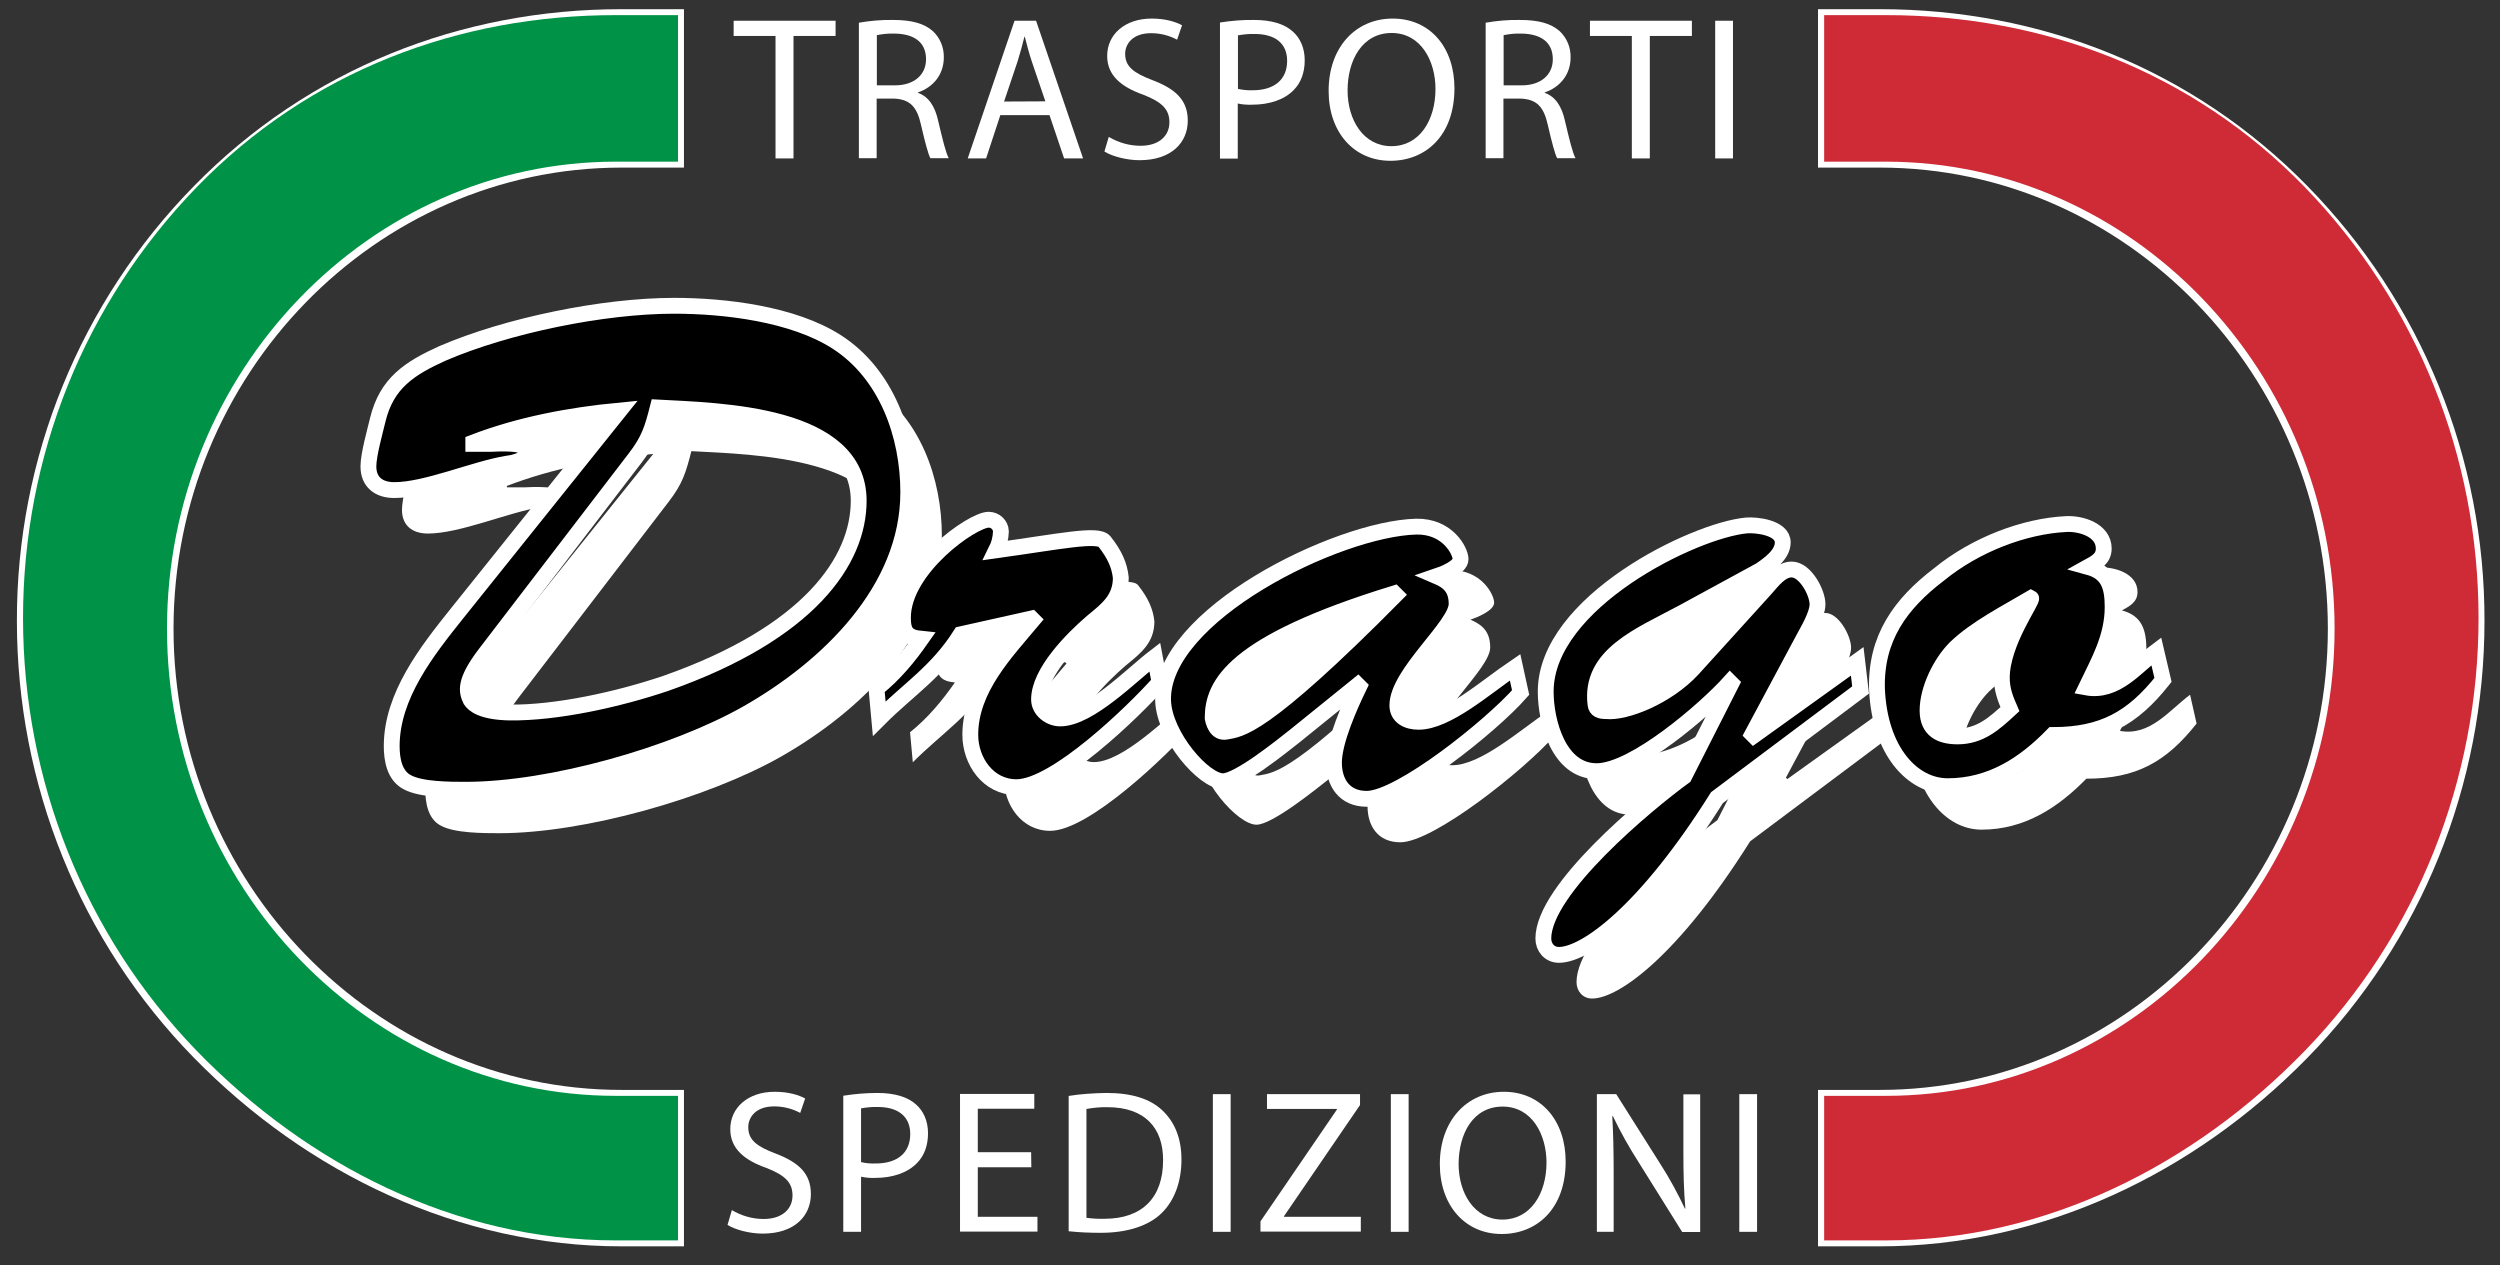 <?xml version="1.0" encoding="utf-8"?>
<!-- Generator: Adobe Illustrator 22.0.1, SVG Export Plug-In . SVG Version: 6.00 Build 0)  -->
<svg version="1.1" id="Livello_1" xmlns="http://www.w3.org/2000/svg" xmlns:xlink="http://www.w3.org/1999/xlink" x="0px" y="0px"
	 viewBox="0 0 1265.6 640.6" style="enable-background:new 0 0 1265.6 640.6;" xml:space="preserve">
<rect x="0" y="0" width="1265.6" height="640.6" fill="#333333" stroke="none"/>
<style type="text/css">
	.st0{fill:#FFFFFF;}
	.st1{fill:#FFFFFF;stroke:#FFFFFF;stroke-width:49.095;stroke-miterlimit:10;}
	.st2{stroke:#CE2B37;stroke-width:43.083;stroke-miterlimit:10;}
	.st3{stroke:#009246;stroke-width:43.083;stroke-miterlimit:10;}
	.st4{stroke:#FFFFFF;stroke-width:8.015;stroke-miterlimit:10;}
</style>
<title>dragotrasporti-black_v4</title>
<g>
	<g id="TRASPORTI">
		<path class="st0" d="M392.6,18.2h-21.2v-7.7h51.6v7.7h-21.3v62h-9.1V18.2z"/>
		<path class="st0" d="M434.8,11.5c5.7-1,11.5-1.5,17.3-1.4c9.6,0,15.8,1.8,20.2,5.7c3.6,3.4,5.6,8.2,5.5,13.2
			c0,9.2-5.8,15.3-13.1,17.8V47c5.4,1.9,8.6,6.8,10.2,14c2.3,9.7,3.9,16.4,5.4,19.1h-9.3c-1.1-2-2.7-8-4.7-16.7
			c-2.1-9.6-5.8-13.2-14-13.5h-8.5v30.2h-9L434.8,11.5z M443.9,43.2h9.2c9.6,0,15.7-5.3,15.7-13.2c0-9-6.5-12.9-16-13
			c-3-0.1-6,0.2-8.9,0.8V43.2z"/>
		<path class="st0" d="M506.4,58.3l-7.2,21.9h-9.3l23.7-69.7h10.9l23.8,69.7h-9.6l-7.4-21.9H506.4z M529.2,51.3l-6.8-20
			c-1.5-4.5-2.6-8.7-3.6-12.7h-0.2c-1,4.1-2.2,8.4-3.5,12.6l-6.8,20.2L529.2,51.3z"/>
		<path class="st0" d="M561.3,69.3c4.9,2.9,10.4,4.5,16.1,4.5c9.2,0,14.6-4.9,14.6-11.9c0-6.5-3.7-10.2-13.1-13.9
			c-11.4-4-18.4-9.9-18.4-19.7c0-10.9,9-18.9,22.5-18.9c7.1,0,12.3,1.7,15.4,3.4l-2.5,7.3c-4.1-2.2-8.6-3.3-13.2-3.3
			c-9.5,0-13.1,5.7-13.1,10.4c0,6.5,4.2,9.7,13.9,13.4c11.8,4.5,17.8,10.2,17.8,20.5c0,10.8-8,20-24.4,20c-6.7,0-14-2-17.8-4.4
			L561.3,69.3z"/>
		<path class="st0" d="M617.6,11.4c5.7-0.9,11.5-1.4,17.3-1.3c8.9,0,15.4,2.1,19.5,5.8c3.8,3.3,6.1,8.4,6.1,14.6s-1.9,11.3-5.4,14.9
			c-4.8,5.1-12.5,7.6-21.3,7.6c-2.4,0.1-4.9-0.1-7.2-0.6v27.9h-9L617.6,11.4z M626.7,45c2.4,0.5,4.9,0.8,7.4,0.7
			c10.9,0,17.5-5.3,17.5-14.9c0-9.2-6.5-13.6-16.4-13.6c-2.8-0.1-5.7,0.2-8.5,0.7V45z"/>
		<path class="st0" d="M736.3,44.7c0,24-14.6,36.7-32.4,36.7c-18.4,0-31.3-14.3-31.3-35.4c0-22.1,13.7-36.6,32.4-36.6
			C724,9.4,736.3,24,736.3,44.7z M682.2,45.8c0,14.9,8,28.2,22.2,28.2s22.3-13.1,22.3-29c0-13.9-7.2-28.3-22.2-28.3
			C689.6,16.7,682.2,30.5,682.2,45.8L682.2,45.8z"/>
		<path class="st0" d="M752.1,11.5c5.7-1,11.5-1.5,17.3-1.4c9.6,0,15.8,1.8,20.2,5.7c3.6,3.4,5.6,8.2,5.5,13.2
			c0,9.2-5.8,15.3-13.1,17.8V47c5.4,1.9,8.6,6.8,10.2,14c2.3,9.7,3.9,16.4,5.4,19.1h-9.3c-1.1-2-2.7-8-4.7-16.7
			c-2.1-9.6-5.8-13.2-14-13.5h-8.5v30.2h-9L752.1,11.5z M761.2,43.2h9.2c9.6,0,15.7-5.3,15.7-13.2c0-9-6.5-12.9-16-13
			c-3-0.1-6,0.2-8.9,0.8V43.2z"/>
		<path class="st0" d="M826.1,18.2h-21.2v-7.7h51.6v7.7h-21.3v62h-9.1L826.1,18.2z"/>
		<path class="st0" d="M877.3,10.5v69.7h-9V10.5H877.3z"/>
	</g>
	<g id="SPEDIZIONI">
		<path class="st0" d="M370.5,612.6c4.9,2.9,10.4,4.5,16.1,4.5c9.2,0,14.6-4.9,14.6-11.9c0-6.5-3.7-10.2-13.1-13.9
			c-11.4-4-18.4-9.9-18.4-19.7c0-10.9,9-18.9,22.5-18.9c7.1,0,12.3,1.7,15.4,3.4l-2.5,7.3c-4.1-2.2-8.6-3.3-13.2-3.3
			c-9.5,0-13.1,5.7-13.1,10.5c0,6.5,4.2,9.7,13.9,13.4c11.8,4.5,17.8,10.2,17.8,20.5c0,10.8-8,20-24.4,20c-6.7,0-14-2-17.8-4.4
			L370.5,612.6z"/>
		<path class="st0" d="M426.9,554.7c5.7-0.9,11.5-1.4,17.3-1.4c8.9,0,15.4,2.1,19.5,5.8c3.8,3.3,6.1,8.4,6.1,14.6
			s-1.9,11.3-5.4,14.9c-4.8,5.1-12.5,7.7-21.3,7.7c-2.4,0.1-4.9-0.1-7.2-0.6v27.9h-9L426.9,554.7z M435.9,588.3
			c2.4,0.6,4.9,0.8,7.4,0.7c10.9,0,17.5-5.3,17.5-14.9c0-9.2-6.5-13.7-16.4-13.7c-2.8-0.1-5.7,0.2-8.5,0.7V588.3z"/>
		<path class="st0" d="M522.1,590.9H495V616h30.2v7.5H486v-69.7h37.6v7.5H495v22H522L522.1,590.9z"/>
		<path class="st0" d="M541,554.8c6.3-1,12.7-1.4,19.1-1.5c12.9,0,22.1,3,28.2,8.7c6.1,5.7,9.8,13.8,9.8,25s-3.5,20.7-10,27.1
			s-17.3,10-30.8,10c-5.5,0-10.9-0.2-16.3-0.8L541,554.8z M550,616.5c3,0.4,6.1,0.6,9.1,0.5c19.2,0,29.7-10.8,29.7-29.6
			c0.1-16.4-9.2-26.9-28.2-26.9c-3.5-0.1-7.1,0.3-10.6,0.9V616.5z"/>
		<path class="st0" d="M623,553.9v69.7h-9v-69.7H623z"/>
		<path class="st0" d="M638.1,618.3l38.7-56.6v-0.3h-35.4v-7.5h47.1v5.5L650,615.7v0.3h38.9v7.5h-50.8V618.3z"/>
		<path class="st0" d="M713.1,553.9v69.7h-9v-69.7H713.1z"/>
		<path class="st0" d="M792.6,588c0,24-14.6,36.7-32.4,36.7c-18.4,0-31.3-14.3-31.3-35.4c0-22.1,13.8-36.6,32.4-36.6
			C780.2,552.7,792.6,567.4,792.6,588z M738.4,589.2c0,14.9,8,28.2,22.2,28.2s22.3-13.1,22.3-28.9c0-13.9-7.2-28.3-22.2-28.3
			S738.5,573.9,738.4,589.2L738.4,589.2z"/>
		<path class="st0" d="M808.4,623.6v-69.7h9.8l22.3,35.3c4.7,7.3,8.8,14.9,12.5,22.7l0.2-0.1c-0.8-9.3-1-17.8-1-28.6v-29.2h8.5v69.7
			h-9.1l-22.1-35.4c-4.8-7.5-9.2-15.3-13-23.3l-0.3,0.1c0.5,8.8,0.7,17.2,0.7,28.7v29.8L808.4,623.6z"/>
		<path class="st0" d="M889.5,553.9v69.7h-9v-69.7H889.5z"/>
	</g>
	<g id="RED">
		<path id="RED_BG" class="st1" d="M1150.5,111.3c-53.3-54.4-123.9-82.1-198.8-82.1h-6.8v31.1h6.8c138.6,0,251.3,116.5,251.3,258
			s-112.7,258-251.3,258h-6.8v30.1h6.8c74.9,0,145.5-33.6,198.8-88c53.3-54.4,82.7-127.6,82.7-204
			C1233.4,238.4,1203.7,165.5,1150.5,111.3z"/>
		<path id="RED_FG" class="st2" d="M1151.4,109.8c-52.8-54.4-122.6-80.6-196.7-80.6h-9.7v31.1h9.7c137.1,0,248.7,116.5,248.7,258
			s-111.6,258-248.7,258h-9.7v30.1h9.7c74.1,0,144-35.1,196.7-89.5s81.8-127.6,81.8-204S1204.1,164.3,1151.4,109.8z"/>
	</g>
	<g id="GREEN">
		<path id="GREEN_BG" class="st1" d="M115.8,111.3c53.3-54.4,123.9-82.1,198.8-82.1h7.1v31.1h-7.1c-138.6,0-251.3,116.5-251.3,258
			s112.7,258,251.3,258h7.1v30.1h-7.1c-74.9,0-145.5-33.6-198.8-88s-82.7-127.6-82.7-204C32.9,238.4,62.6,165.5,115.8,111.3z"/>
		<path id="GREEN_FG" class="st3" d="M115,109.8c52.8-54.4,122.6-80.6,196.7-80.6h10v31.1h-10C174.6,60.3,63,176.8,63,318.3
			s111.6,258,248.7,258h10v30.1h-10c-74.1,0-144-35.1-196.7-89.5s-81.8-127.6-81.8-204S62.2,164.3,115,109.8z"/>
	</g>
	<g id="DRAGO_BG">
		<path class="st0" d="M330.7,229.8c-25.2,2.4-50.7,7.2-74.1,16.2v0.7h9.3c1.7,0,18.6-1.4,18.6,3.8c0,4.1-7.6,5.9-10.7,6.2
			c-16.9,2.8-41,13.4-57.2,13.4c-7.9,0-13.1-4.1-13.1-12c0-5.9,3.4-17.9,4.8-23.8c4.5-18.3,15.9-25.8,32.7-33.4
			c32.7-14.1,81.3-24.1,117.2-24.1c25.8,0,60.3,4.1,82.4,18.3c25.2,16.2,36.2,47.2,36.2,76.1c0,49.6-41,88.9-81.7,112
			c-37.2,21-99.3,38.6-142.3,38.6c-7.9,0-22.7,0-29.6-3.8c-6.6-3.4-7.9-11.7-7.9-18.3c0-25.5,17.9-48.2,33.1-67.2L330.7,229.8z
			 M262.5,353.2c-10.7,14.1-9.3,19-7.2,23.4c1.4,2.1,5.5,5.9,19.6,6.2c23.8,0.3,55.1-6.6,79.3-14.8c72.4-25.5,97.5-62,97.5-92.4
			c0-44.5-70.6-45.5-101.7-47.2c-2.8,11-4.5,16.5-11.4,25.5L262.5,353.2z"/>
		<path class="st0" d="M503.4,343.2c-12,19-26.5,27.9-41.3,42.7l-1.4-15.2c9-7.2,16.2-15.9,22.7-25.2c-7.2-0.7-9.3-3.4-9.3-10.7
			c0-24.8,35.1-49.6,43.4-49.6c3.3,0,6.1,2.6,6.2,5.9c-0.1,3.4-0.9,6.6-2.4,9.6c32.4-4.5,51.4-8.6,54.8-4.5c5.2,6.6,7.6,12,8.3,18.3
			c0,10.7-6.5,15.9-14.5,22.4c-10,8.6-26.9,25.5-26.9,39.3c0,5.5,5.5,9.6,10.7,9.6c14.8,0,36.5-22.4,47.9-31.1l2.4,12.8
			c-13.1,14.8-52.7,53.1-72.4,53.1c-14.5,0-23.4-13.4-23.4-26.5c0-23.4,17.9-41.7,31.7-58.2l-0.7-0.7L503.4,343.2z"/>
		<path class="st0" d="M672.6,394.5c-6.6,5.2-28.6,23-36.5,23c-9.6,0-29.6-22.8-30.3-40.7c-1.4-43.1,88.2-87.2,128.2-88.2
			c15.9-0.3,22.4,12.4,22.4,16.5s-9,7.6-12,8.6c6.6,2.8,10,6.6,10,14.1c0,11-30,35.1-30,51.3c0,5.9,5.2,8.3,10.7,8.3
			c14.5,0,34.1-17.6,48.9-27.6l2.8,12.8c-14.8,16.9-61,53.8-77.9,53.8c-11.4,0-16.6-8.3-16.6-18.3c0-11,8.3-29.3,12.8-38.6l-0.7-0.7
			L672.6,394.5z M630.9,385.6c0.3,1.7,1.7,7.9,6.9,6.9c6.9-1.4,17.6-0.4,85.8-69.3l-0.7-0.7C640.9,347.7,630.9,368.7,630.9,385.6z"
			/>
		<path class="st0" d="M893.5,368l-0.7-0.7c-12.4,13.8-48.6,45.1-67.5,45.1c-19.3,0-25.8-25.2-25.8-40.3
			c0-45.1,75.1-81.7,101.7-84.1c4.8-0.4,18.3,1,18.3,8.6c0,6.2-6.9,11-11.4,14.1l-39.3,21.4c-21.7,11.7-47.2,21.4-44.1,46.5
			c0.3,2.8,2.4,3.4,5.5,3.4c9.6,1,30.7-7.2,43.8-21.4l36.9-40.7c3.4-3.8,7.6-9.6,13.1-9.6c6.9,0,13.1,11.7,13.1,17.6
			c0,5.2-4.8,13.1-7.2,17.6l-25.8,48.2l0.7,0.7L957,357l1.7,14.5L886,425.9c-36.2,57.6-66.5,79.6-80,79.6c-4.8,0-7.9-3.8-7.9-8.3
			c0-24.8,52.4-68.2,71.3-82L893.5,368z"/>
		<path class="st0" d="M1112,366.3c-15.5,19.6-30.7,27.9-55.8,27.9c-14.5,14.8-31.4,25.8-53.1,25.8c-17.9,0-34.5-17.9-35.8-49.3
			c-0.7-25.8,12-43.1,31.4-57.9c18.6-15.2,43.4-24.5,64.4-25.5c7.6-0.4,19,3.1,19,12.4c0,5.2-4.1,7.2-7.9,9.3
			c10.3,2.8,12.4,10,12.4,20.3c0,15.2-6.9,27.2-13.4,40.7c15.2,2.8,24.8-10.3,35.5-18.3L1112,366.3z M1006.9,350.1
			c-7.6,7.6-14.1,21-14.1,31.7c0,10,6.6,13.1,15.2,13.1c11.4,0,18.6-6.5,26.5-13.8c-2.4-5.5-4.1-10-4.1-15.9
			c0-17.9,16.2-39.6,14.8-40.3C1033.4,331.8,1017.2,340.1,1006.9,350.1z"/>
	</g>
	<g id="DRAGO_FG">
		<path class="st4" d="M313.7,207.8c-25.2,2.4-50.7,7.2-74.1,16.2v0.7h9.3c1.7,0,18.6-1.4,18.6,3.8c0,4.1-7.6,5.9-10.7,6.2
			c-16.9,2.8-41,13.4-57.2,13.4c-7.9,0-13.1-4.1-13.1-12c0-5.9,3.4-17.9,4.8-23.8c4.5-18.3,15.9-25.8,32.7-33.4
			c32.7-14.1,81.3-24.1,117.2-24.1c25.8,0,60.3,4.1,82.4,18.3c25.2,16.2,36.2,47.2,36.2,76.1c0,49.6-41,88.9-81.7,112
			c-37.2,21-99.3,38.6-142.3,38.6c-7.9,0-22.7,0-29.6-3.8c-6.6-3.4-7.9-11.7-7.9-18.3c0-25.5,17.9-48.2,33.1-67.2L313.7,207.8z
			 M245.5,331.1c-10.7,14.1-9.3,19-7.2,23.4c1.4,2.1,5.5,5.9,19.6,6.2c23.8,0.3,55.1-6.6,79.3-14.8c72.4-25.5,97.5-62,97.5-92.4
			c0-44.5-70.6-45.5-101.7-47.2c-2.8,11-4.5,16.5-11.4,25.5L245.5,331.1z"/>
		<path class="st4" d="M486.4,321.1c-12,19-26.5,27.9-41.3,42.7l-1.4-15.2c9-7.2,16.2-15.9,22.7-25.2c-7.2-0.7-9.3-3.4-9.3-10.7
			c0-24.8,35.1-49.6,43.4-49.6c3.3,0,6.1,2.6,6.2,5.9c-0.1,3.4-0.9,6.6-2.4,9.6c32.4-4.5,51.4-8.6,54.8-4.5c5.2,6.6,7.6,12,8.3,18.3
			c0,10.7-6.5,15.9-14.5,22.4c-10,8.6-26.9,25.5-26.9,39.3c0,5.5,5.5,9.6,10.7,9.6c14.8,0,36.5-22.4,47.9-31.1l2.4,12.8
			c-13.1,14.8-52.7,53.1-72.4,53.1c-14.5,0-23.4-13.4-23.4-26.5c0-23.4,17.9-41.7,31.7-58.2l-0.7-0.7L486.4,321.1z"/>
		<path class="st4" d="M655.6,372.5c-6.6,5.2-28.6,23-36.5,23c-9.6,0-29.6-22.8-30.3-40.7c-1.4-43.1,88.2-87.2,128.2-88.2
			c15.9-0.3,22.4,12.4,22.4,16.5s-9,7.6-12,8.6c6.6,2.8,10,6.6,10,14.1c0,11-30,35.1-30,51.3c0,5.9,5.2,8.3,10.7,8.3
			c14.5,0,34.1-17.6,48.9-27.6l2.8,12.8c-14.8,16.9-61,53.8-77.9,53.8c-11.4,0-16.6-8.3-16.6-18.3c0-11,8.3-29.3,12.8-38.6l-0.7-0.7
			L655.6,372.5z M613.9,363.5c0.3,1.7,1.7,7.9,6.9,6.9c6.9-1.4,17.6-0.4,85.8-69.3l-0.7-0.7C623.9,325.6,613.9,346.6,613.9,363.5
			L613.9,363.5z"/>
		<path class="st4" d="M876.5,346l-0.7-0.7c-12.4,13.8-48.6,45.1-67.5,45.1c-19.3,0-25.8-25.2-25.8-40.3
			c0-45.1,75.1-81.7,101.7-84.1c4.8-0.4,18.3,1,18.3,8.6c0,6.2-6.9,11-11.4,14.1l-39.3,21.4c-21.7,11.7-47.2,21.4-44.1,46.5
			c0.3,2.8,2.4,3.4,5.5,3.4c9.6,1,30.7-7.2,43.8-21.4l36.9-40.7c3.4-3.8,7.6-9.6,13.1-9.6c6.9,0,13.1,11.7,13.1,17.6
			c0,5.2-4.8,13.1-7.2,17.6l-25.8,48.2l0.7,0.7l52.4-37.6l1.7,14.5l-72.7,54.5c-36.2,57.6-66.5,79.6-80,79.6c-4.8,0-7.9-3.8-7.9-8.3
			c0-24.8,52.4-68.2,71.3-82L876.5,346z"/>
		<path class="st4" d="M1095,344.2c-15.5,19.6-30.7,27.9-55.8,27.9C1024.7,387,1007.8,398,986,398c-17.9,0-34.5-17.9-35.8-49.3
			c-0.7-25.8,12-43.1,31.4-57.9c18.6-15.2,43.4-24.5,64.4-25.5c7.6-0.4,19,3.1,19,12.4c0,5.2-4.1,7.2-7.9,9.3
			c10.3,2.8,12.4,10,12.4,20.3c0,15.2-6.9,27.2-13.4,40.7c15.2,2.8,24.8-10.3,35.5-18.3L1095,344.2z M989.9,328
			c-7.6,7.6-14.1,21-14.1,31.7c0,10,6.6,13.1,15.2,13.1c11.4,0,18.6-6.5,26.5-13.8c-2.4-5.5-4.1-10-4.1-15.9
			c0-17.9,16.2-39.6,14.8-40.3C1016.4,309.8,1000.2,318,989.9,328z"/>
	</g>
</g>
</svg>
